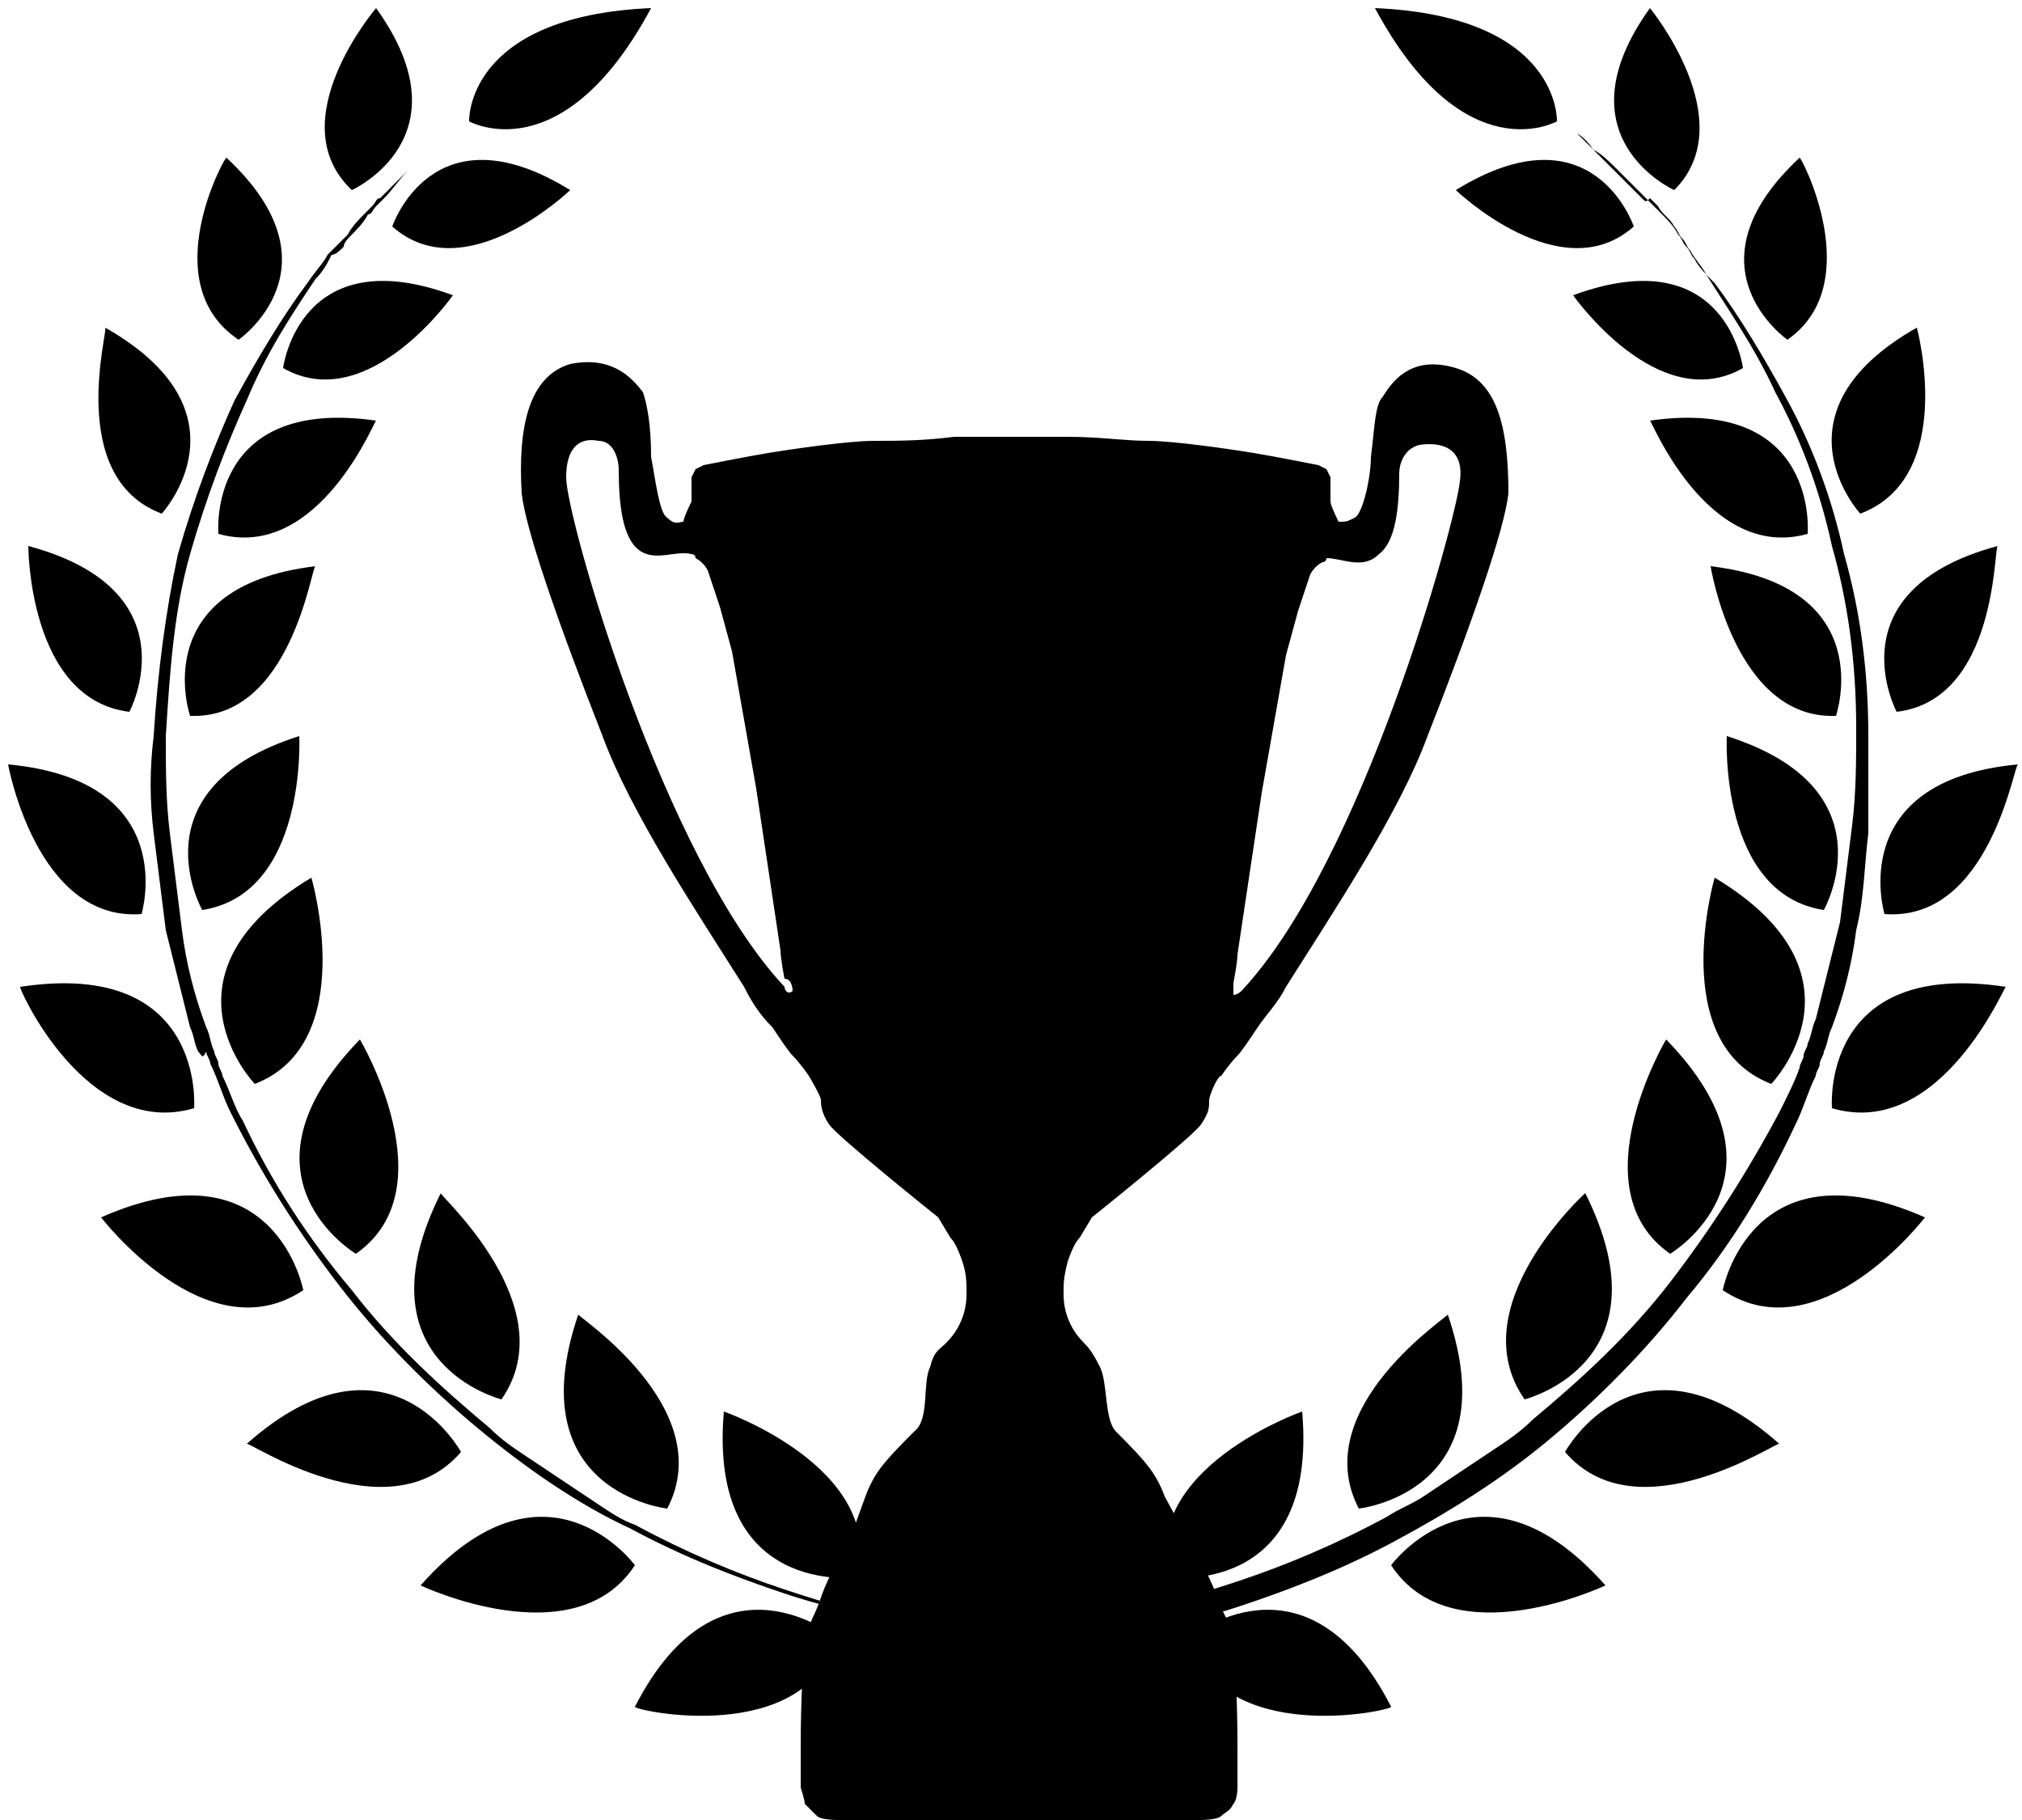 <?xml version="1.0" encoding="UTF-8"?> <!-- Generator: Adobe Illustrator 22.1.0, SVG Export Plug-In . SVG Version: 6.00 Build 0) --> <svg xmlns="http://www.w3.org/2000/svg" xmlns:xlink="http://www.w3.org/1999/xlink" version="1.1" id="Layer_1" x="0px" y="0px" viewBox="0 0 50 45" style="enable-background:new 0 0 50 45;" xml:space="preserve"> <g> <path d="M27.6,40.7c0,0-0.2,0-0.6,0c-0.4,0-1,0-1.7-0.1c-0.7-0.1-1.6-0.2-2.6-0.4c-1-0.2-2.1-0.4-3.3-0.8c-1.2-0.4-2.5-0.9-3.8-1.6 c-1.3-0.6-2.6-1.5-3.8-2.5c-1.2-1-2.4-2.2-3.4-3.5s-1.9-2.7-2.7-4.3c-0.2-0.4-0.3-0.8-0.5-1.2c0-0.1-0.1-0.2-0.1-0.3 C5,26.2,5,26.1,4.9,26c-0.1-0.2-0.1-0.4-0.2-0.6c-0.2-0.8-0.4-1.6-0.6-2.4c-0.1-0.8-0.2-1.6-0.3-2.4c-0.1-0.8-0.1-1.6,0-2.4 c0.1-1.6,0.3-3.1,0.6-4.5c0.4-1.4,0.9-2.7,1.4-3.8c0.6-1.1,1.2-2.1,1.8-2.9C7.8,6.7,8,6.5,8.1,6.3C8.2,6.2,8.3,6.1,8.4,6 C8.4,6,8.5,5.9,8.6,5.8C8.7,5.6,8.9,5.4,9,5.3c0.1-0.1,0.1-0.1,0.2-0.2C9.3,5,9.3,4.9,9.4,4.9c0.3-0.3,0.5-0.5,0.7-0.7 c0.2-0.2,0.4-0.4,0.5-0.5c0.3-0.3,0.4-0.4,0.4-0.4l0,0c0,0-0.1,0.1-0.4,0.4c-0.1,0.1-0.3,0.3-0.5,0.5C9.9,4.4,9.7,4.7,9.5,4.9 C9.4,5,9.3,5.1,9.3,5.1C9.2,5.2,9.2,5.3,9.1,5.3C9,5.5,8.8,5.7,8.7,5.8C8.6,5.9,8.5,6,8.5,6.1C8.4,6.2,8.3,6.3,8.2,6.3 C8.1,6.5,8,6.7,7.8,6.9C7.2,7.8,6.6,8.7,6.1,9.9c-0.5,1.1-1,2.4-1.4,3.8s-0.5,2.9-0.6,4.5c0,0.8,0,1.6,0.1,2.4 c0.1,0.8,0.2,1.6,0.3,2.4c0.1,0.8,0.3,1.6,0.6,2.4c0.1,0.2,0.1,0.4,0.2,0.6c0,0.1,0.1,0.2,0.1,0.3c0,0.1,0.1,0.2,0.1,0.3 c0.2,0.4,0.3,0.8,0.5,1.1c0.7,1.5,1.6,2.9,2.7,4.2c1,1.3,2.2,2.4,3.4,3.4c0.3,0.3,0.6,0.5,0.9,0.7c0.3,0.2,0.6,0.4,0.9,0.6 c0.3,0.2,0.6,0.4,0.9,0.6c0.3,0.2,0.6,0.4,0.9,0.5c1.3,0.7,2.5,1.2,3.7,1.6s2.3,0.7,3.3,0.9c0.5,0.1,1,0.2,1.4,0.3 c0.2,0,0.4,0.1,0.6,0.1c0.2,0,0.4,0.1,0.6,0.1c0.7,0.1,1.3,0.1,1.7,0.2C27.4,40.7,27.7,40.7,27.6,40.7L27.6,40.7z"></path> <path d="M21.2,39c0,0-3.7,0.5-3.3-4.1C17.9,34.9,21.9,36.3,21.2,39z"></path> <path d="M20.7,40.5c0,0-2.9-2.4-5,1.7C15.7,42.3,19.9,43.2,20.7,40.5z"></path> <path d="M16.5,37.3c0,0-3.7-0.4-2.2-4.8C14.2,32.5,17.8,34.8,16.5,37.3z"></path> <path d="M15.7,38.7c0,0-2.2-3-5.3,0.5C10.4,39.2,14.2,41,15.7,38.7z"></path> <path d="M12.4,34.6c0,0-3.6-0.9-1.5-5.1C10.8,29.5,14,32.3,12.4,34.6z"></path> <path d="M11.4,35.9c0,0-1.8-3.3-5.3-0.2C6.1,35.6,9.6,38,11.4,35.9z"></path> <path d="M8.8,31c0,0-3.2-1.9,0.1-5.3C8.9,25.7,11.1,29.4,8.8,31z"></path> <path d="M7.5,31.9c0,0-0.7-3.7-5-1.8C2.5,30.1,5.1,33.5,7.5,31.9z"></path> <path d="M6.3,26.8c0,0-2.6-2.7,1.4-5.1C7.7,21.7,8.9,25.8,6.3,26.8z"></path> <path d="M4.8,27.4c0,0,0.3-3.7-4.3-3C0.4,24.3,2.1,28.2,4.8,27.4z"></path> <path d="M5,22.5c0,0-1.7-3,2.4-4.3C7.4,18.2,7.6,22.1,5,22.5z"></path> <path d="M3.5,22.6c0,0,1-3.3-3.3-3.7C0.2,18.9,0.9,22.8,3.5,22.6z"></path> <path d="M4.7,17.7c0,0-1.1-3.2,3.1-3.7C7.7,14,7.2,17.8,4.7,17.7z"></path> <path d="M3.2,17.6c0,0,1.6-3-2.5-4.1C0.7,13.5,0.7,17.3,3.2,17.6z"></path> <path d="M5.4,13.2c0,0-0.3-3.4,3.9-2.8C9.3,10.3,7.9,13.9,5.4,13.2z"></path> <path d="M4,12.7c0,0,2.3-2.5-1.4-4.6C2.7,8.1,1.6,11.8,4,12.7z"></path> <path d="M7,9.1c0,0,0.4-3.2,4.2-1.8C11.2,7.3,9.1,10.3,7,9.1z"></path> <path d="M5.9,8.4c0,0,2.6-1.8-0.3-4.5C5.6,3.8,3.8,7,5.9,8.4z"></path> <path d="M9.7,5.6c0,0,1-3,4.4-0.9C14.1,4.7,11.5,7.2,9.7,5.6z"></path> <path d="M8.7,4.7c0,0,2.9-1.3,0.6-4.5C9.3,0.2,6.9,3,8.7,4.7z"></path> <path d="M11.6,3c0,0,2.3,1.3,4.5-2.8C11.5,0.4,11.6,3,11.6,3z"></path> <path d="M22.4,40.7c0,0,0.2,0,0.6,0s1-0.1,1.7-0.2c0.2,0,0.4,0,0.6-0.1c0.2,0,0.4-0.1,0.6-0.1c0.4-0.1,0.9-0.2,1.4-0.3 c1-0.2,2.1-0.5,3.3-0.9c1.2-0.4,2.4-0.9,3.7-1.6c0.3-0.2,0.6-0.3,0.9-0.5c0.3-0.2,0.6-0.4,0.9-0.6c0.3-0.2,0.6-0.4,0.9-0.6 c0.3-0.2,0.6-0.4,0.9-0.7c1.2-1,2.4-2.1,3.4-3.4c1-1.3,1.9-2.7,2.7-4.2c0.2-0.4,0.4-0.8,0.5-1.1c0-0.1,0.1-0.2,0.1-0.3 c0-0.1,0.1-0.2,0.1-0.3c0.1-0.2,0.1-0.4,0.2-0.6c0.2-0.8,0.4-1.6,0.6-2.4c0.1-0.8,0.2-1.6,0.3-2.4c0.1-0.8,0.1-1.6,0.1-2.4 c0-1.6-0.2-3.1-0.6-4.5c-0.3-1.4-0.8-2.7-1.4-3.8c-0.5-1.1-1.2-2.1-1.7-2.9c-0.1-0.2-0.3-0.4-0.4-0.6c-0.1-0.1-0.1-0.2-0.2-0.3 c-0.1-0.1-0.1-0.2-0.2-0.3c-0.1-0.2-0.3-0.3-0.4-0.5c-0.1-0.1-0.1-0.1-0.2-0.2C40.7,5,40.7,5,40.6,4.9c-0.3-0.3-0.5-0.5-0.7-0.7 c-0.2-0.2-0.4-0.4-0.5-0.5C39.1,3.4,39,3.3,39,3.3l0,0c0,0,0.2,0.1,0.4,0.4C39.6,3.8,39.8,4,40,4.2c0.2,0.2,0.4,0.4,0.7,0.7 c0.1,0.1,0.1,0.1,0.2,0.2c0.1,0.1,0.1,0.1,0.2,0.2c0.1,0.1,0.3,0.3,0.4,0.5c0.1,0.1,0.1,0.2,0.2,0.3c0.1,0.1,0.1,0.2,0.2,0.3 c0.1,0.2,0.3,0.4,0.5,0.6c0.6,0.8,1.2,1.8,1.8,2.9c0.6,1.1,1.1,2.4,1.4,3.8c0.4,1.4,0.6,2.9,0.6,4.5c0,0.8,0,1.6,0,2.4 c-0.1,0.8-0.1,1.6-0.3,2.4c-0.1,0.8-0.3,1.6-0.6,2.4c-0.1,0.2-0.1,0.4-0.2,0.6c0,0.1-0.1,0.2-0.1,0.3c0,0.1-0.1,0.2-0.1,0.3 c-0.2,0.4-0.3,0.8-0.5,1.2c-0.7,1.5-1.6,3-2.7,4.3c-1,1.3-2.2,2.5-3.4,3.5c-1.2,1-2.5,1.8-3.8,2.5c-1.3,0.7-2.6,1.2-3.8,1.6 c-1.2,0.4-2.3,0.6-3.3,0.8c-1,0.2-1.9,0.3-2.6,0.4c-0.7,0.1-1.3,0.1-1.7,0.1C22.7,40.7,22.4,40.7,22.4,40.7L22.4,40.7z"></path> <path d="M28.9,39c0,0,3.7,0.5,3.3-4.1C32.2,34.9,28.2,36.3,28.9,39z"></path> <path d="M29.4,40.5c0,0,2.9-2.4,5,1.7C34.4,42.3,30.2,43.2,29.4,40.5z"></path> <path d="M33.6,37.3c0,0,3.7-0.4,2.2-4.8C35.9,32.5,32.3,34.8,33.6,37.3z"></path> <path d="M34.4,38.7c0,0,2.2-3,5.3,0.5C39.7,39.2,35.9,41,34.4,38.7z"></path> <path d="M37.7,34.6c0,0,3.6-0.9,1.5-5.1C39.2,29.5,36.1,32.3,37.7,34.6z"></path> <path d="M38.7,35.9c0,0,1.8-3.3,5.3-0.2C44,35.6,40.5,38,38.7,35.9z"></path> <path d="M41.3,31c0,0,3.2-1.9-0.1-5.3C41.2,25.7,39,29.4,41.3,31z"></path> <path d="M42.6,31.9c0,0,0.7-3.7,5-1.8C47.6,30.1,45,33.5,42.6,31.9z"></path> <path d="M43.8,26.8c0,0,2.6-2.7-1.4-5.1C42.4,21.7,41.2,25.8,43.8,26.8z"></path> <path d="M45.3,27.4c0,0-0.3-3.7,4.3-3C49.6,24.3,48,28.2,45.3,27.4z"></path> <path d="M45.1,22.5c0,0,1.7-3-2.4-4.3C42.7,18.2,42.5,22.1,45.1,22.5z"></path> <path d="M46.6,22.6c0,0-1-3.3,3.3-3.7C49.8,18.9,49.2,22.8,46.6,22.6z"></path> <path d="M45.4,17.7c0,0,1.1-3.2-3.1-3.7C42.3,14,42.9,17.8,45.4,17.7z"></path> <path d="M46.9,17.6c0,0-1.6-3,2.5-4.1C49.3,13.5,49.4,17.3,46.9,17.6z"></path> <path d="M44.7,13.2c0,0,0.3-3.4-3.9-2.8C40.8,10.3,42.2,13.9,44.7,13.2z"></path> <path d="M46,12.7c0,0-2.3-2.5,1.4-4.6C47.4,8.1,48.4,11.8,46,12.7z"></path> <path d="M43.1,9.1c0,0-0.4-3.2-4.2-1.8C38.9,7.3,41,10.3,43.1,9.1z"></path> <path d="M44.2,8.4c0,0-2.6-1.8,0.3-4.5C44.5,3.8,46.2,7,44.2,8.4z"></path> <path d="M40.4,5.6c0,0-1-3-4.4-0.9C36,4.7,38.6,7.2,40.4,5.6z"></path> <path d="M41.4,4.7c0,0-2.9-1.3-0.6-4.5C40.8,0.2,43.1,3,41.4,4.7z"></path> <path d="M38.5,3c0,0-2.3,1.3-4.5-2.8C38.6,0.4,38.5,3,38.5,3z"></path> </g> <path d="M17.2,13.7C17.2,13.7,17.2,13.7,17.2,13.7C17.1,13.7,17.2,13.7,17.2,13.7z"></path> <path d="M32.9,13.7C32.9,13.7,32.9,13.7,32.9,13.7C32.9,13.7,32.9,13.7,32.9,13.7z"></path> <path d="M36,9.1c-1-0.3-1.5,0.2-1.8,0.7C34,10,34,10.5,33.9,11.3c0,0.5-0.2,1.4-0.4,1.5c-0.2,0.1-0.2,0.1-0.4,0.1 c0,0-0.2-0.4-0.2-0.5c0,0,0-0.3,0-0.3l0-0.3l-0.1-0.2l-0.2-0.1c0,0-1-0.2-1.6-0.3c-0.6-0.1-2-0.3-2.6-0.3s-1.2-0.1-2-0.1 c-0.1,0-0.2,0-0.3,0c0,0,0,0,0,0c0,0-0.5,0-1.1,0c-0.6,0-1.1,0-1.1,0c0,0,0,0,0,0c-0.1,0-0.2,0-0.3,0c-0.8,0.1-1.4,0.1-2,0.1 s-2,0.2-2.6,0.3c-0.6,0.1-1.6,0.3-1.6,0.3l-0.2,0.1l-0.1,0.2l0,0.3c0,0,0,0.2,0,0.3c0,0-0.2,0.4-0.2,0.5c-0.1,0-0.2,0.1-0.4-0.1 c-0.2-0.1-0.3-1-0.4-1.5c0-0.8-0.1-1.3-0.2-1.6c-0.3-0.4-0.8-0.9-1.8-0.7c-1,0.3-1.3,1.5-1.2,3.2c0.1,0.9,0.9,3.2,2,6 c0.7,1.9,2.3,4.3,3.5,6.2c0.2,0.4,0.4,0.7,0.7,1c0.2,0.3,0.4,0.6,0.5,0.7c0.2,0.2,0.4,0.5,0.4,0.5c0,0,0.3,0.5,0.3,0.6 c0,0.1,0,0.3,0.2,0.6c0.2,0.3,2.7,2.3,2.7,2.3c0,0,0.3,0.5,0.3,0.5s0,0,0,0c0.1,0.1,0.2,0.3,0.3,0.6c0.1,0.3,0.1,0.5,0.1,0.8 c0,0.6-0.3,1-0.5,1.2c-0.2,0.2-0.3,0.2-0.4,0.6c-0.2,0.4,0,1.3-0.4,1.6c-0.3,0.3-0.7,0.7-0.9,1c-0.2,0.3-0.3,0.6-0.3,0.6l-0.4,1.1 c0,0-0.5,0.8-0.7,1.4c-0.2,0.6-0.3,0.5-0.4,1.3c-0.1,0.9-0.1,2.1-0.1,2.5c0,0.4,0,0.9,0,0.9s0.1,0.3,0.1,0.4 c0.1,0.1,0.2,0.2,0.3,0.3c0.1,0.1,0.5,0.1,0.5,0.1h0.7l2.8,0c0,0,0,0,0,0l1,0l1,0c0,0,0,0,0,0l2.8,0h0.7c0,0,0.4,0,0.5-0.1 c0.1-0.1,0.2-0.1,0.3-0.3c0.1-0.1,0.1-0.4,0.1-0.4s0-0.5,0-0.9c0-0.4,0-1.6-0.1-2.5c-0.1-0.9-0.2-0.7-0.4-1.3 c-0.2-0.6-0.7-1.4-0.7-1.4L28.8,37c0,0-0.1-0.3-0.3-0.6c-0.2-0.3-0.6-0.7-0.9-1c-0.3-0.3-0.2-1.2-0.4-1.6c-0.2-0.4-0.3-0.5-0.4-0.6 c-0.2-0.2-0.5-0.6-0.5-1.2c0-0.3,0-0.4,0.1-0.8c0.1-0.3,0.2-0.5,0.3-0.6c0,0,0,0,0,0s0.3-0.5,0.3-0.5c0,0,2.5-2,2.7-2.3 c0.2-0.3,0.2-0.4,0.2-0.6c0-0.1,0.2-0.6,0.3-0.6c0,0,0.2-0.3,0.4-0.5c0.1-0.1,0.3-0.4,0.5-0.7c0.2-0.3,0.5-0.6,0.7-1 c1.2-1.9,2.8-4.3,3.5-6.2c1.1-2.8,1.9-5.1,2-6C37.3,10.5,37,9.4,36,9.1z M19.6,24.5c-0.1,0.1-0.2,0-0.2-0.1 c-3-3.2-5.4-11.6-5.4-12.6c0-0.7,0.3-1,0.8-0.9c0.4,0,0.5,0.5,0.5,0.7c0,0.9,0.1,1.7,0.5,2c0.4,0.3,0.9,0,1.3,0.1c0,0,0,0,0,0 c0,0,0.1,0,0.1,0.1c0.2,0.1,0.3,0.3,0.3,0.3s0.1,0.3,0.1,0.3l0.2,0.6l0.3,1.1l0.6,3.4l0.6,4c0,0,0,0,0,0c0,0.2,0.1,0.7,0.1,0.7 C19.6,24.2,19.6,24.5,19.6,24.5z M36.1,11.9c-0.1,1-2.4,9.4-5.4,12.6c-0.1,0.1-0.2,0.1-0.2,0.1c0,0,0-0.3,0-0.3c0,0,0.1-0.5,0.1-0.7 c0,0,0,0,0,0l0.6-4l0.6-3.4l0.3-1.1l0.2-0.6c0,0,0.1-0.3,0.1-0.3s0.1-0.2,0.3-0.3c0.1,0,0.1-0.1,0.1-0.1c0,0,0,0,0,0 c0.4,0,0.9,0.3,1.3-0.1c0.4-0.3,0.5-1.1,0.5-2c0-0.2,0.1-0.6,0.5-0.7C35.8,10.9,36.2,11.2,36.1,11.9z"></path> </svg> 